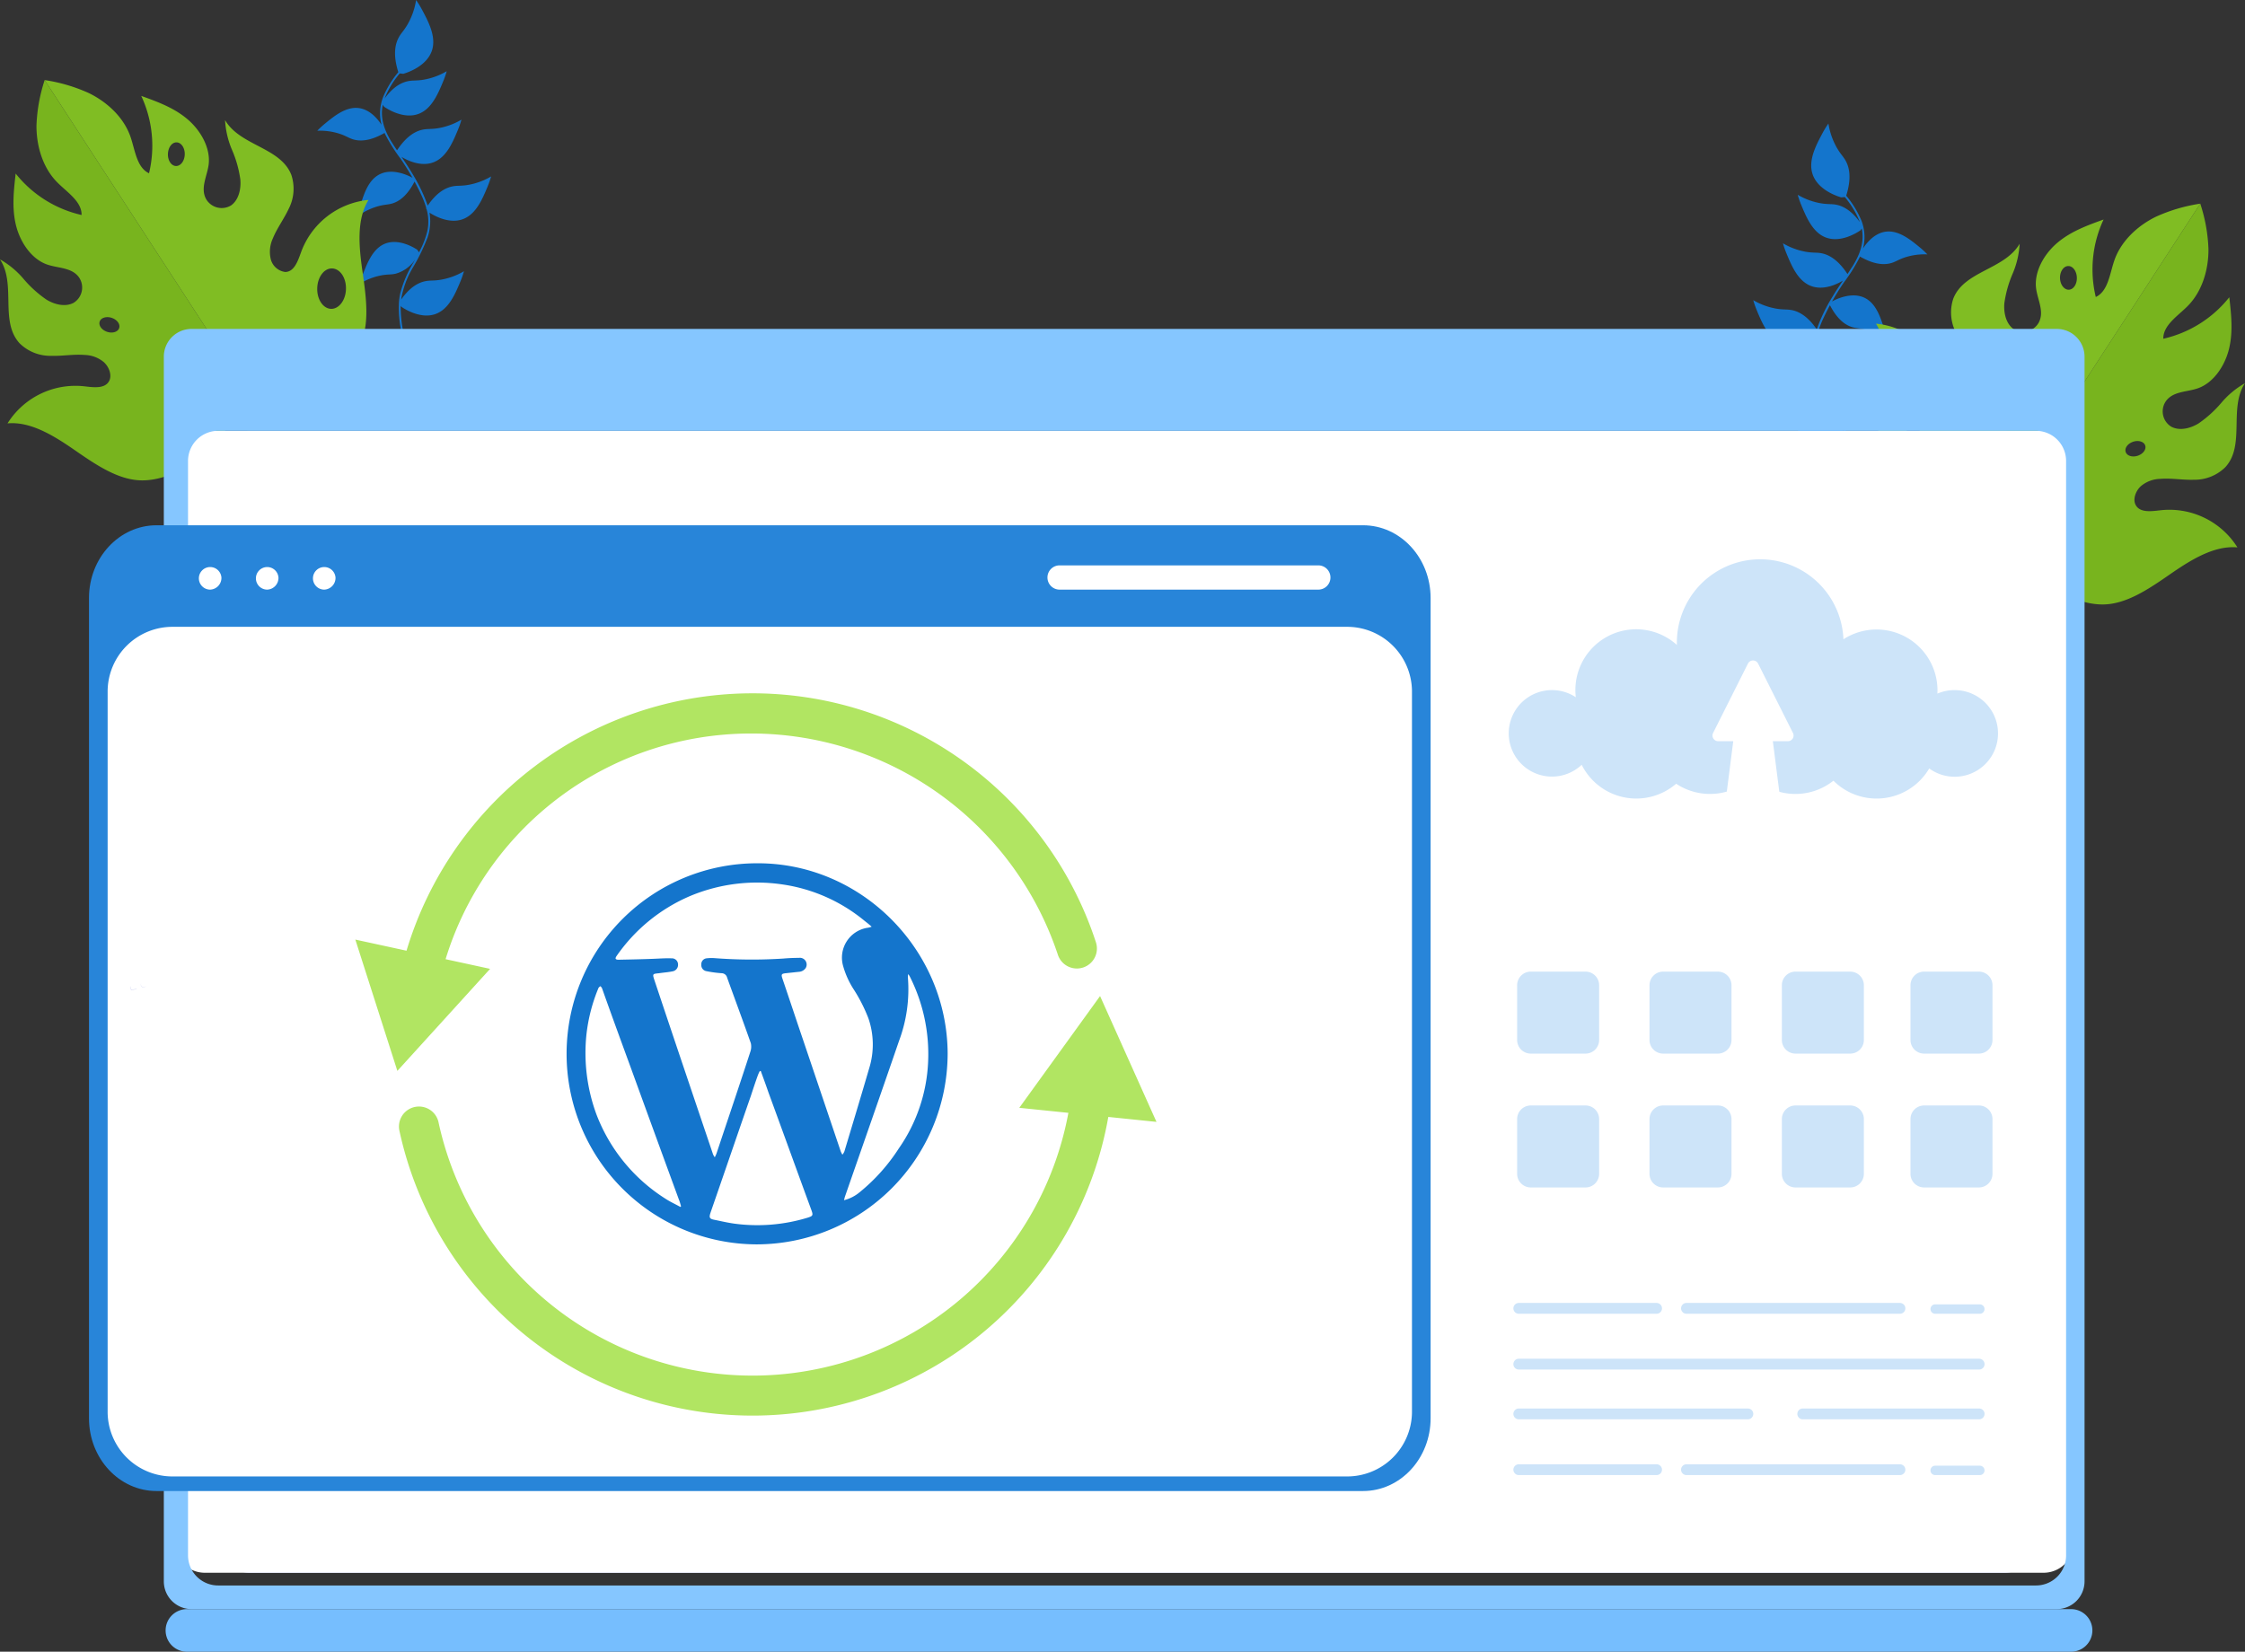 <svg xmlns="http://www.w3.org/2000/svg" width="435.943" height="320.795" viewBox="0 0 435.943 320.795">
  <rect x="0" y="0" width="435.943" height="320.795" fill="#333333" stroke="none"/>
  <g id="it-engineer-updating-system-software" transform="translate(-203.396 -239.895)">
    <g id="Сгруппировать_2428" data-name="Сгруппировать 2428" transform="translate(203.396 239.895)">
      <path id="Контур_11078" data-name="Контур 11078" d="M344.379,328.449a34.069,34.069,0,0,1-6.1-12.556,24.57,24.57,0,0,1-.875-6.6l.115.171c.483.334,3.834,2.581,6.85,1.343,2.451-1.007,3.656-3.9,4.619-6.208a18.113,18.113,0,0,0,.707-2.026,13.281,13.281,0,0,1-4.339,1.624c-1.5.272-2.163.112-3.153.309-1.279.255-2.955,1.077-4.707,3.565a17.641,17.641,0,0,1,2.239-6.145,37.316,37.316,0,0,0,2.884-5.906,9.792,9.792,0,0,0,.38-4.824c.9.584,3.909,2.326,6.642,1.2,2.451-1.007,3.656-3.9,4.619-6.208a18.125,18.125,0,0,0,.707-2.026,13.269,13.269,0,0,1-4.339,1.624c-1.5.272-2.163.112-3.153.309-1.307.26-3.028,1.112-4.822,3.73a32.821,32.821,0,0,0-3.165-6.51c-.6-1.01-1.255-1.979-1.917-2.944,1.167.7,3.851,2.008,6.311,1s3.656-3.9,4.619-6.208a18.113,18.113,0,0,0,.707-2.026,13.269,13.269,0,0,1-4.339,1.624c-1.5.272-2.163.112-3.153.309-1.354.27-3.154,1.176-5.019,4.024q-.509-.748-.992-1.513c-1.4-2.225-2.337-4.682-1.775-7.323l.24.356c.482.334,3.834,2.582,6.85,1.343,2.451-1.007,3.656-3.9,4.619-6.208a18.137,18.137,0,0,0,.707-2.026,13.281,13.281,0,0,1-4.339,1.623c-1.5.272-2.163.112-3.153.31-1.246.248-2.87,1.035-4.575,3.379a17.511,17.511,0,0,1,2.938-4.873l.691.066c.587-.168,4.6-1.381,5.6-4.622.806-2.635-.723-5.509-1.946-7.806a18.747,18.747,0,0,0-1.164-1.9,13.8,13.8,0,0,1-1.555,4.559c-.772,1.388-1.336,1.813-1.83,2.739-.678,1.27-1.137,3.32-.066,6.711a18.662,18.662,0,0,0-2.928,4.776,8.731,8.731,0,0,0-.329,5.458c-.743-1.144-2.3-3.051-4.551-3.274-2.443-.241-4.684,1.6-6.475,3.071a16.677,16.677,0,0,0-1.458,1.351,12.293,12.293,0,0,1,4.254.557c1.348.43,1.819.848,2.714,1.117,1.257.377,3.186.412,6.067-1.231l-.008-.08a32.731,32.731,0,0,0,3.156,5.073q1.257,1.831,2.346,3.768l-.072-.087c-.475-.263-3.77-2.029-6.436-.612-2.168,1.152-3.013,3.926-3.69,6.143a16.8,16.8,0,0,0-.466,1.932,12.292,12.292,0,0,1,3.85-1.893c1.36-.388,1.983-.3,2.878-.574,1.236-.376,2.83-1.392,4.3-4.25q.666,1.227,1.259,2.492a17.648,17.648,0,0,1,1.011,2.623l-.051.08.121.181a8.9,8.9,0,0,1,.148,4.218,16.719,16.719,0,0,1-1.622,4.148l-.359-.51c-.454-.3-3.6-2.316-6.369-1.11-2.25.98-3.309,3.68-4.155,5.838a16.735,16.735,0,0,0-.615,1.89,12.3,12.3,0,0,1,3.986-1.588c1.386-.281,2-.147,2.914-.348a6.678,6.678,0,0,0,3.836-2.76l-.332.6a22.472,22.472,0,0,0-2.568,6.026,12.678,12.678,0,0,0-.243,1.8l-.014.023.012.017a22.146,22.146,0,0,0,.534,5.761,34.478,34.478,0,0,0,6.5,14.153.189.189,0,0,0,.3-.233Z" transform="translate(-259.599 -249.895)" fill="#1475cc"/>
      <path id="Контур_11079" data-name="Контур 11079" d="M194.857,348.84c4.519-.413,9.04,2.421,13.116,5.24s8.459,5.82,13.025,5.831c8.078.007,17.834-8.239,18.617-16.176a8.935,8.935,0,0,0-.024-2.226,5.63,5.63,0,0,0,.509.315,10,10,0,0,0,1.164.592l-39.195-60.252a31.807,31.807,0,0,0-1.588,8.8c-.035,3.917,1.184,8.215,4.062,11.092,1.917,1.925,4.75,3.71,4.695,6.311a22.768,22.768,0,0,1-12.8-8.05c-.368,3.26-.754,6.608.03,9.916.779,3.33,3,6.69,6.091,7.758,2.156.744,4.834.54,6.216,2.548a3.484,3.484,0,0,1-1.08,4.882c-1.546.835-3.617.4-5.288-.625a22.571,22.571,0,0,1-4.433-4.012,16.945,16.945,0,0,0-4.581-3.8c3.2,4.855-.1,11.994,3.791,16.283a8.482,8.482,0,0,0,6.156,2.454c2.172.069,4.3-.345,6.481-.17a6.041,6.041,0,0,1,3.694,1.358c1.05.913,1.667,2.563,1.085,3.682-.8,1.546-2.973,1.269-4.725,1.06A15.575,15.575,0,0,0,194.857,348.84Zm17.894-19.77c.238-.744,1.3-1.072,2.34-.724s1.7,1.234,1.444,1.986-1.3,1.072-2.34.724S212.5,329.822,212.751,329.07Z" transform="translate(-193.396 -266.611)" fill="#78b41e"/>
      <path id="Контур_11080" data-name="Контур 11080" d="M211.392,282.164l39.195,60.252c7.23,3.142,18.317-1.336,21.946-8.635,2.042-4.1,1.294-9.37.6-14.259-.709-4.915-1.241-10.23,1.152-14.085a15.554,15.554,0,0,0-13.14,10.257c-.6,1.645-1.305,3.718-3.037,3.742a3.336,3.336,0,0,1-2.841-2.616,6.208,6.208,0,0,1,.437-3.912c.831-2.022,2.14-3.748,3.063-5.716a8.516,8.516,0,0,0,.525-6.61c-2.095-5.381-9.949-5.629-12.869-10.643a17.006,17.006,0,0,0,1.352,5.788,22.226,22.226,0,0,1,1.614,5.751c.163,1.945-.363,4-1.788,5.019a3.494,3.494,0,0,1-4.853-1.212c-1.182-2.138.191-4.437.486-6.7.412-3.251-1.589-6.736-4.223-8.916-2.612-2.176-5.788-3.32-8.867-4.433a22.846,22.846,0,0,1,1.513,15.029c-2.377-1.113-2.7-4.438-3.569-7-1.3-3.866-4.6-6.866-8.127-8.58A32.2,32.2,0,0,0,211.392,282.164Zm52.928,40.451c.047-2.177,1.334-3.907,2.879-3.867s2.749,1.8,2.7,3.979-1.342,3.894-2.879,3.867S264.265,324.78,264.32,322.615Zm-28.993-26.084c.027-1.271.772-2.288,1.677-2.269s1.618,1.056,1.59,2.328-.794,2.283-1.7,2.264-1.6-1.064-1.568-2.323Z" transform="translate(-202.718 -266.611)" fill="#80bd23"/>
    </g>
    <g id="Сгруппировать_2429" data-name="Сгруппировать 2429" transform="translate(543.853 263.879)">
      <path id="Контур_11078-2" data-name="Контур 11078" d="M331.8,328.546a34.111,34.111,0,0,0,6.106-12.571,24.6,24.6,0,0,0,.876-6.611l-.115.171c-.484.334-3.839,2.584-6.858,1.345-2.454-1.008-3.661-3.9-4.625-6.215a18.136,18.136,0,0,1-.708-2.029,13.3,13.3,0,0,0,4.344,1.626c1.5.273,2.166.112,3.157.31,1.28.255,2.959,1.078,4.713,3.57a17.663,17.663,0,0,0-2.242-6.153,37.367,37.367,0,0,1-2.887-5.913,9.8,9.8,0,0,1-.381-4.83c-.9.585-3.913,2.329-6.65,1.205-2.454-1.008-3.66-3.9-4.625-6.215a18.146,18.146,0,0,1-.707-2.029,13.284,13.284,0,0,0,4.344,1.626c1.5.273,2.166.112,3.157.31,1.308.261,3.032,1.113,4.828,3.734a32.864,32.864,0,0,1,3.169-6.518c.6-1.011,1.257-1.981,1.92-2.948-1.168.7-3.855,2.01-6.319,1s-3.66-3.9-4.625-6.215a18.128,18.128,0,0,1-.707-2.029,13.285,13.285,0,0,0,4.344,1.626c1.5.273,2.166.112,3.157.31,1.356.27,3.158,1.177,5.025,4.029q.51-.749.993-1.515c1.4-2.228,2.34-4.688,1.777-7.333l-.24.357c-.483.334-3.839,2.585-6.859,1.345-2.454-1.008-3.66-3.9-4.625-6.215a18.17,18.17,0,0,1-.707-2.029,13.3,13.3,0,0,0,4.344,1.625c1.5.273,2.166.112,3.157.31,1.248.249,2.874,1.037,4.58,3.383a17.533,17.533,0,0,0-2.941-4.879l-.692.066c-.587-.168-4.609-1.383-5.6-4.628-.807-2.638.724-5.516,1.949-7.816a18.765,18.765,0,0,1,1.165-1.906,13.819,13.819,0,0,0,1.557,4.564c.773,1.389,1.337,1.815,1.832,2.743.679,1.272,1.138,3.324.066,6.719a18.687,18.687,0,0,1,2.932,4.781,8.743,8.743,0,0,1,.329,5.464c.744-1.146,2.3-3.055,4.557-3.278,2.446-.242,4.689,1.6,6.483,3.075a16.687,16.687,0,0,1,1.46,1.352,12.308,12.308,0,0,0-4.259.557c-1.349.43-1.821.849-2.717,1.118-1.258.377-3.19.412-6.074-1.232l.008-.081a32.769,32.769,0,0,1-3.16,5.079q-1.258,1.833-2.349,3.773l.072-.087c.476-.264,3.774-2.031,6.444-.612,2.17,1.153,3.017,3.931,3.694,6.151a16.816,16.816,0,0,1,.467,1.935,12.307,12.307,0,0,0-3.855-1.9c-1.362-.389-1.986-.3-2.882-.574-1.237-.377-2.834-1.393-4.306-4.256q-.667,1.229-1.26,2.5a17.666,17.666,0,0,0-1.012,2.626l.051.08-.122.181a8.907,8.907,0,0,0-.149,4.223,16.737,16.737,0,0,0,1.624,4.153l.36-.511c.454-.3,3.605-2.318,6.377-1.111,2.253.982,3.313,3.685,4.16,5.846a16.742,16.742,0,0,1,.615,1.893,12.312,12.312,0,0,0-3.991-1.59c-1.388-.282-2-.147-2.917-.349a6.686,6.686,0,0,1-3.84-2.763l.332.6A22.5,22.5,0,0,1,338.89,307a12.683,12.683,0,0,1,.244,1.8l.014.023-.012.017a22.173,22.173,0,0,1-.535,5.768,34.521,34.521,0,0,1-6.5,14.17.189.189,0,0,1-.3-.233Z" transform="translate(-321.2 -249.895)" fill="#1475cc"/>
      <path id="Контур_11079-2" data-name="Контур 11079" d="M239.861,348.922c-4.524-.413-9.052,2.424-13.132,5.247s-8.469,5.827-13.042,5.838c-8.088.007-17.856-8.249-18.64-16.2a8.947,8.947,0,0,1,.024-2.229,5.635,5.635,0,0,1-.51.316,10.012,10.012,0,0,1-1.165.593l39.243-60.327a31.848,31.848,0,0,1,1.59,8.813c.035,3.922-1.185,8.225-4.067,11.105-1.92,1.927-4.756,3.715-4.7,6.319a22.8,22.8,0,0,0,12.813-8.06c.368,3.264.755,6.616-.03,9.928-.78,3.334-3.007,6.7-6.1,7.767-2.159.745-4.84.541-6.224,2.551A3.488,3.488,0,0,0,227,325.476c1.548.836,3.622.4,5.295-.625a22.6,22.6,0,0,0,4.439-4.017,16.967,16.967,0,0,1,4.587-3.806c-3.2,4.861.1,12.009-3.8,16.3a8.493,8.493,0,0,1-6.163,2.457c-2.175.069-4.3-.345-6.489-.17a6.049,6.049,0,0,0-3.7,1.359c-1.051.914-1.669,2.566-1.086,3.687.8,1.548,2.977,1.271,4.73,1.061a15.594,15.594,0,0,1,15.04,7.2Zm-17.916-19.794c-.238-.745-1.3-1.073-2.343-.725s-1.7,1.235-1.446,1.989,1.3,1.073,2.343.725S222.2,329.881,221.944,329.128Z" transform="translate(-145.838 -266.591)" fill="#78b41e"/>
      <path id="Контур_11080-2" data-name="Контур 11080" d="M274.366,282.164l-39.243,60.327c-7.239,3.146-18.34-1.337-21.973-8.646-2.045-4.107-1.3-9.382-.6-14.277.709-4.921,1.242-10.243-1.154-14.1a15.573,15.573,0,0,1,13.156,10.27c.6,1.647,1.307,3.722,3.04,3.747a3.34,3.34,0,0,0,2.845-2.619,6.215,6.215,0,0,0-.438-3.917c-.832-2.025-2.143-3.752-3.067-5.724a8.527,8.527,0,0,1-.526-6.618c2.1-5.388,9.962-5.636,12.885-10.657a17.028,17.028,0,0,1-1.354,5.795,22.253,22.253,0,0,0-1.616,5.758c-.164,1.947.363,4,1.79,5.025a3.5,3.5,0,0,0,4.859-1.213c1.183-2.141-.192-4.442-.486-6.708-.413-3.255,1.591-6.744,4.228-8.927,2.616-2.178,5.8-3.324,8.878-4.438a22.874,22.874,0,0,0-1.515,15.048c2.38-1.114,2.7-4.444,3.574-7.014,1.3-3.871,4.605-6.875,8.137-8.591a32.236,32.236,0,0,1,8.582-2.52Zm-52.994,40.5c-.047-2.179-1.335-3.911-2.883-3.872s-2.752,1.8-2.706,3.984,1.344,3.9,2.883,3.872S221.427,324.832,221.372,322.666ZM250.4,296.549c-.028-1.273-.773-2.291-1.679-2.272s-1.62,1.057-1.592,2.331.8,2.286,1.7,2.267,1.606-1.066,1.57-2.326Z" transform="translate(-187.565 -266.591)" fill="#80bd23"/>
    </g>
    <path id="Контур_11083" data-name="Контур 11083" d="M644.3,419.274v210.24a5.712,5.712,0,0,1-5.653,5.773H297.684a5.717,5.717,0,0,1-5.66-5.773V419.274a5.718,5.718,0,0,1,5.66-5.773H638.648a5.712,5.712,0,0,1,5.653,5.773Z" transform="translate(-45.91 -89.929)" fill="#b5bdff"/>
    <path id="Контур_11084" data-name="Контур 11084" d="M642.525,419.274v210.24a5.845,5.845,0,0,1-5.918,5.773H279.694a5.85,5.85,0,0,1-5.925-5.773V419.274a5.851,5.851,0,0,1,5.925-5.773H636.607A5.845,5.845,0,0,1,642.525,419.274Z" transform="translate(-36.454 -89.929)" fill="#fff"/>
    <path id="Контур_11085" data-name="Контур 11085" d="M644.519,386.691a6.678,6.678,0,1,1,6.678,6.678A6.678,6.678,0,0,1,644.519,386.691Z" transform="translate(-228.504 -72.581)" fill="#999"/>
    <path id="Контур_11086" data-name="Контур 11086" d="M640.264,896.569H274.384a4.133,4.133,0,1,1,0-8.265H640.265a4.133,4.133,0,0,1,0,8.265Z" transform="translate(-34.631 -335.879)" fill="#76befe"/>
    <path id="Контур_11087" data-name="Контур 11087" d="M636.978,372.429H274.79a5.394,5.394,0,0,0-5.393,5.394V615.682a5.394,5.394,0,0,0,5.393,5.393H636.977a5.4,5.4,0,0,0,5.393-5.393V377.823a5.4,5.4,0,0,0-5.393-5.394Zm1.81,238.215a5.842,5.842,0,0,1-5.852,5.837H279.957a5.848,5.848,0,0,1-5.86-5.837V398.062a5.849,5.849,0,0,1,5.86-5.837H632.934a5.842,5.842,0,0,1,5.852,5.837V610.644Z" transform="translate(-34.189 -68.653)" fill="#85c6ff"/>
    <path id="Контур_11091" data-name="Контур 11091" d="M839.886,611.805H813.131a1.048,1.048,0,0,1,0-2.1h26.755a1.048,1.048,0,1,1,0,2.1Zm47.257,0H845.691a1.048,1.048,0,0,1,0-2.1h41.452a1.048,1.048,0,1,1,0,2.1Zm15.512,0h-8.7a.913.913,0,0,1,0-1.825h8.7a.912.912,0,0,1,0,1.825Zm-.135,10.834H813.131a1.048,1.048,0,0,1,0-2.1H902.52a1.048,1.048,0,0,1,0,2.1Zm-62.634,20.5H813.131a1.048,1.048,0,0,1,0-2.1h26.755a1.048,1.048,0,0,1,0,2.1Zm47.257,0H845.691a1.048,1.048,0,0,1,0-2.1h41.452a1.048,1.048,0,0,1,0,2.1Zm-29.531-10.834H813.131a1.048,1.048,0,0,1,0-2.1h44.481a1.048,1.048,0,0,1,0,2.1Zm44.908,0H868.271a1.048,1.048,0,0,1,0-2.1H902.52a1.048,1.048,0,0,1,0,2.1Zm.135,10.834h-8.7a.913.913,0,0,1,0-1.825h8.7a.912.912,0,0,1,0,1.825Zm-76.57-97.786H815.453A2.645,2.645,0,0,0,812.808,548v10.632a2.645,2.645,0,0,0,2.645,2.645h10.632a2.645,2.645,0,0,0,2.645-2.645V548a2.644,2.644,0,0,0-2.645-2.645Zm25.7,0H841.156A2.645,2.645,0,0,0,838.512,548v10.632a2.645,2.645,0,0,0,2.645,2.645h10.632a2.645,2.645,0,0,0,2.645-2.645V548A2.645,2.645,0,0,0,851.788,545.357Zm25.7,0H866.86A2.645,2.645,0,0,0,864.215,548v10.632a2.645,2.645,0,0,0,2.645,2.645h10.632a2.645,2.645,0,0,0,2.645-2.645V548A2.645,2.645,0,0,0,877.491,545.357Zm24.976,0H891.835A2.645,2.645,0,0,0,889.19,548v10.632a2.645,2.645,0,0,0,2.645,2.645h10.632a2.645,2.645,0,0,0,2.645-2.645V548a2.644,2.644,0,0,0-2.645-2.645ZM826.085,571.35H815.453a2.645,2.645,0,0,0-2.645,2.645v10.632a2.645,2.645,0,0,0,2.645,2.645h10.632a2.645,2.645,0,0,0,2.645-2.645V573.995A2.645,2.645,0,0,0,826.085,571.35Zm25.7,0H841.156a2.645,2.645,0,0,0-2.645,2.645v10.632a2.645,2.645,0,0,0,2.645,2.645h10.632a2.645,2.645,0,0,0,2.645-2.645V573.995A2.645,2.645,0,0,0,851.788,571.35Zm25.7,0H866.86a2.645,2.645,0,0,0-2.645,2.645v10.632a2.645,2.645,0,0,0,2.645,2.645h10.632a2.645,2.645,0,0,0,2.645-2.645V573.995A2.645,2.645,0,0,0,877.491,571.35Zm24.976,0H891.835a2.645,2.645,0,0,0-2.645,2.645v10.632a2.645,2.645,0,0,0,2.645,2.645h10.632a2.645,2.645,0,0,0,2.645-2.645V573.995A2.645,2.645,0,0,0,902.467,571.35Zm-4.709-80.673a8.439,8.439,0,0,0-3.339.684c.013-.227.02-.455.02-.684a11.834,11.834,0,0,0-18.264-9.871,16.179,16.179,0,0,0-32.345.578c0,.177,0,.353.01.529a11.8,11.8,0,0,0-19.632,10.151,8.4,8.4,0,1,0,1.14,13.12,11.854,11.854,0,0,0,18.345,3.678,11.863,11.863,0,0,0,14.864-1.4,11.86,11.86,0,0,0,15.677.81,11.855,11.855,0,0,0,18.6-2.376,8.412,8.412,0,1,0,4.923-15.216Z" transform="translate(-314.808 -116.749)" fill="#cde4f9"/>
    <path id="Контур_11092" data-name="Контур 11092" d="M908.939,520.12l-6.77-13.481a1.106,1.106,0,0,0-1.975,0l-6.771,13.481a1.1,1.1,0,0,0,.988,1.591h2.932l-2.719,21.3a1.1,1.1,0,0,0,1.1,1.238h10.925a1.1,1.1,0,0,0,1.1-1.238l-2.719-21.3h2.932A1.1,1.1,0,0,0,908.939,520.12Z" transform="translate(-357.376 -137.86)" fill="#fff"/>
    <path id="Контур_11096" data-name="Контур 11096" d="M252.364,451.555H486.656c7.242,0,13.113,6.324,13.113,14.126V625c0,7.8-5.871,14.126-13.113,14.126H252.364c-7.242,0-13.113-6.324-13.113-14.126V465.681C239.251,457.88,245.122,451.555,252.364,451.555Z" transform="translate(-18.573 -109.641)" fill="#2885d9"/>
    <path id="Контур_11097" data-name="Контур 11097" d="M259.507,479.649H487.292a12.59,12.59,0,0,1,12.748,12.427V632.236a12.59,12.59,0,0,1-12.748,12.427H259.507a12.59,12.59,0,0,1-12.748-12.427V492.076A12.59,12.59,0,0,1,259.507,479.649Zm31.5-9.582a2.192,2.192,0,1,0-2.186,2.355A2.275,2.275,0,0,0,291.008,470.067Zm-11.077,0a2.192,2.192,0,1,0-2.186,2.355A2.275,2.275,0,0,0,279.931,470.067Zm-11.076,0a2.192,2.192,0,1,0-2.186,2.355A2.275,2.275,0,0,0,268.855,470.067Zm162.757,2.355h50.243a2.355,2.355,0,0,0,0-4.71H431.612a2.355,2.355,0,1,0,0,4.71Z" transform="translate(-22.462 -118.01)" fill="#fff"/>
    <path id="Контур_11098" data-name="Контур 11098" d="M416.955,602.9l18.01-19.821-8.645-1.878a61.98,61.98,0,0,1,53.734-43.581,62.77,62.77,0,0,1,65.153,42.69A3.888,3.888,0,1,0,552.6,577.9a70.15,70.15,0,0,0-133.863,1.654l-9.94-2.16,8.161,25.507Zm147.41,9.9-10.955-24.437-15.686,21.706,9.534.977a62.378,62.378,0,0,1-122.328,1.739,3.887,3.887,0,0,0-7.6,1.62A70.149,70.149,0,0,0,555.01,611.84Z" transform="translate(-136.399 -155.012)" fill="#b1e562"/>
    <path id="Контур_11196" data-name="Контур 11196" d="M299.628,628.806c-.07-.257-.02-.495.11-.53s.293.145.362.4.02.495-.11.53S299.7,629.063,299.628,628.806Z" transform="translate(-49.832 -201.181)" fill="#fff"/>
    <path id="Контур_11201" data-name="Контур 11201" d="M257.01,637.753l-.753.2a.219.219,0,0,1-.268-.154l-.115-.423a.213.213,0,0,1,0-.094.218.218,0,0,0-.061.216l.115.423a.219.219,0,0,0,.268.154l.753-.2a.219.219,0,0,0,.158-.175.211.211,0,0,1-.093.054Z" transform="translate(-27.146 -205.85)" fill="#dddff5"/>
    <path id="Контур_11202" data-name="Контур 11202" d="M260.125,636.327a.52.52,0,1,1,.638.366.52.52,0,0,1-.638-.366Z" transform="translate(-29.377 -205.014)" fill="#fff"/>
    <path id="Контур_11203" data-name="Контур 11203" d="M260.8,636.875a.519.519,0,0,1-.638-.366.513.513,0,0,1,.021-.329.518.518,0,1,0,.921.468A.519.519,0,0,1,260.8,636.875Z" transform="translate(-29.377 -205.278)" fill="#dddff5"/>
    <path id="Контур_10059" data-name="Контур 10059" d="M709.073,385.616a37.008,37.008,0,1,1,.316-74.016c20.129,0,36.828,16.834,36.828,37.1A37.127,37.127,0,0,1,709.073,385.616Zm22.385-61.7c-.5-.451-.9-.767-1.309-1.083a32.266,32.266,0,0,0-16.067-7.131,33.644,33.644,0,0,0-17.872,2.257A33.2,33.2,0,0,0,681.9,329.653c-.09.135-.226.406-.135.5.045.135.316.18.5.18,2.3-.045,4.6-.09,6.86-.18,1.173-.045,2.3-.135,3.475-.09a1.188,1.188,0,0,1,1.264,1.173,1.271,1.271,0,0,1-1.083,1.354c-.857.181-1.715.226-2.572.361-1.309.135-1.354.09-.9,1.444,3.746,11.238,7.537,22.431,11.328,33.668a2.391,2.391,0,0,0,.361.632,7.375,7.375,0,0,0,.316-.677l1.083-3.249c1.85-5.506,3.7-11.012,5.506-16.563a3.015,3.015,0,0,0,.09-1.67c-1.489-4.242-3.069-8.485-4.6-12.727a1.112,1.112,0,0,0-1.083-.858,22.467,22.467,0,0,1-2.979-.406,1.186,1.186,0,0,1-.948-1.264,1.146,1.146,0,0,1,.993-1.219,8.215,8.215,0,0,1,1.489-.045,94.921,94.921,0,0,0,13.4.09c1.038-.09,2.031-.135,3.069-.135a1.312,1.312,0,0,1,1.309,1.986,1.69,1.69,0,0,1-1.309.722c-.857.09-1.67.181-2.527.271s-.948.226-.677,1.038c1.354,3.972,2.663,7.943,4.016,11.915l7.312,21.663c.09.226.226.451.316.632a2.231,2.231,0,0,0,.406-.677c1.625-5.416,3.25-10.786,4.829-16.2a15.557,15.557,0,0,0-.181-9.613,30.971,30.971,0,0,0-2.753-5.461,16.688,16.688,0,0,1-2.167-4.739,5.871,5.871,0,0,1,4.6-7.357A3.85,3.85,0,0,0,731.458,323.921ZM709.93,351.948h-.181a5.9,5.9,0,0,0-.361.767c-.5,1.354-.948,2.753-1.4,4.107-2.618,7.537-5.19,15.074-7.808,22.611-.316.948-.226,1.219.677,1.4,1.354.271,2.663.587,4.017.767a33.44,33.44,0,0,0,14.172-1.173c.993-.316,1.083-.451.722-1.444-2.8-7.627-5.551-15.255-8.349-22.882C710.923,354.656,710.427,353.3,709.93,351.948Zm-15.616,26.4.135-.135c-.135-.406-.226-.857-.406-1.264q-4.739-12.93-9.432-25.86c-1.851-5.055-3.7-10.11-5.506-15.209a1.242,1.242,0,0,0-.316-.406,1.216,1.216,0,0,0-.361.316,32.864,32.864,0,0,0-2.347,9.026,34.467,34.467,0,0,0,1.941,15.57,33.456,33.456,0,0,0,13.359,16.338C692.329,377.357,693.367,377.809,694.315,378.35Zm31.773-1.309a7.658,7.658,0,0,0,3.024-1.534,36.173,36.173,0,0,0,7.627-8.53,31.75,31.75,0,0,0,5.687-16.834,33.394,33.394,0,0,0-3.611-16.654,3.6,3.6,0,0,0-.271-.361,3.683,3.683,0,0,0-.045.632,28.6,28.6,0,0,1-1.715,12.321c-3.475,10.11-7,20.174-10.516,30.284C726.223,376.5,726.178,376.725,726.088,377.041Z" transform="translate(-358.803 95.962)" fill="#1475cc"/>
  </g>
</svg>
